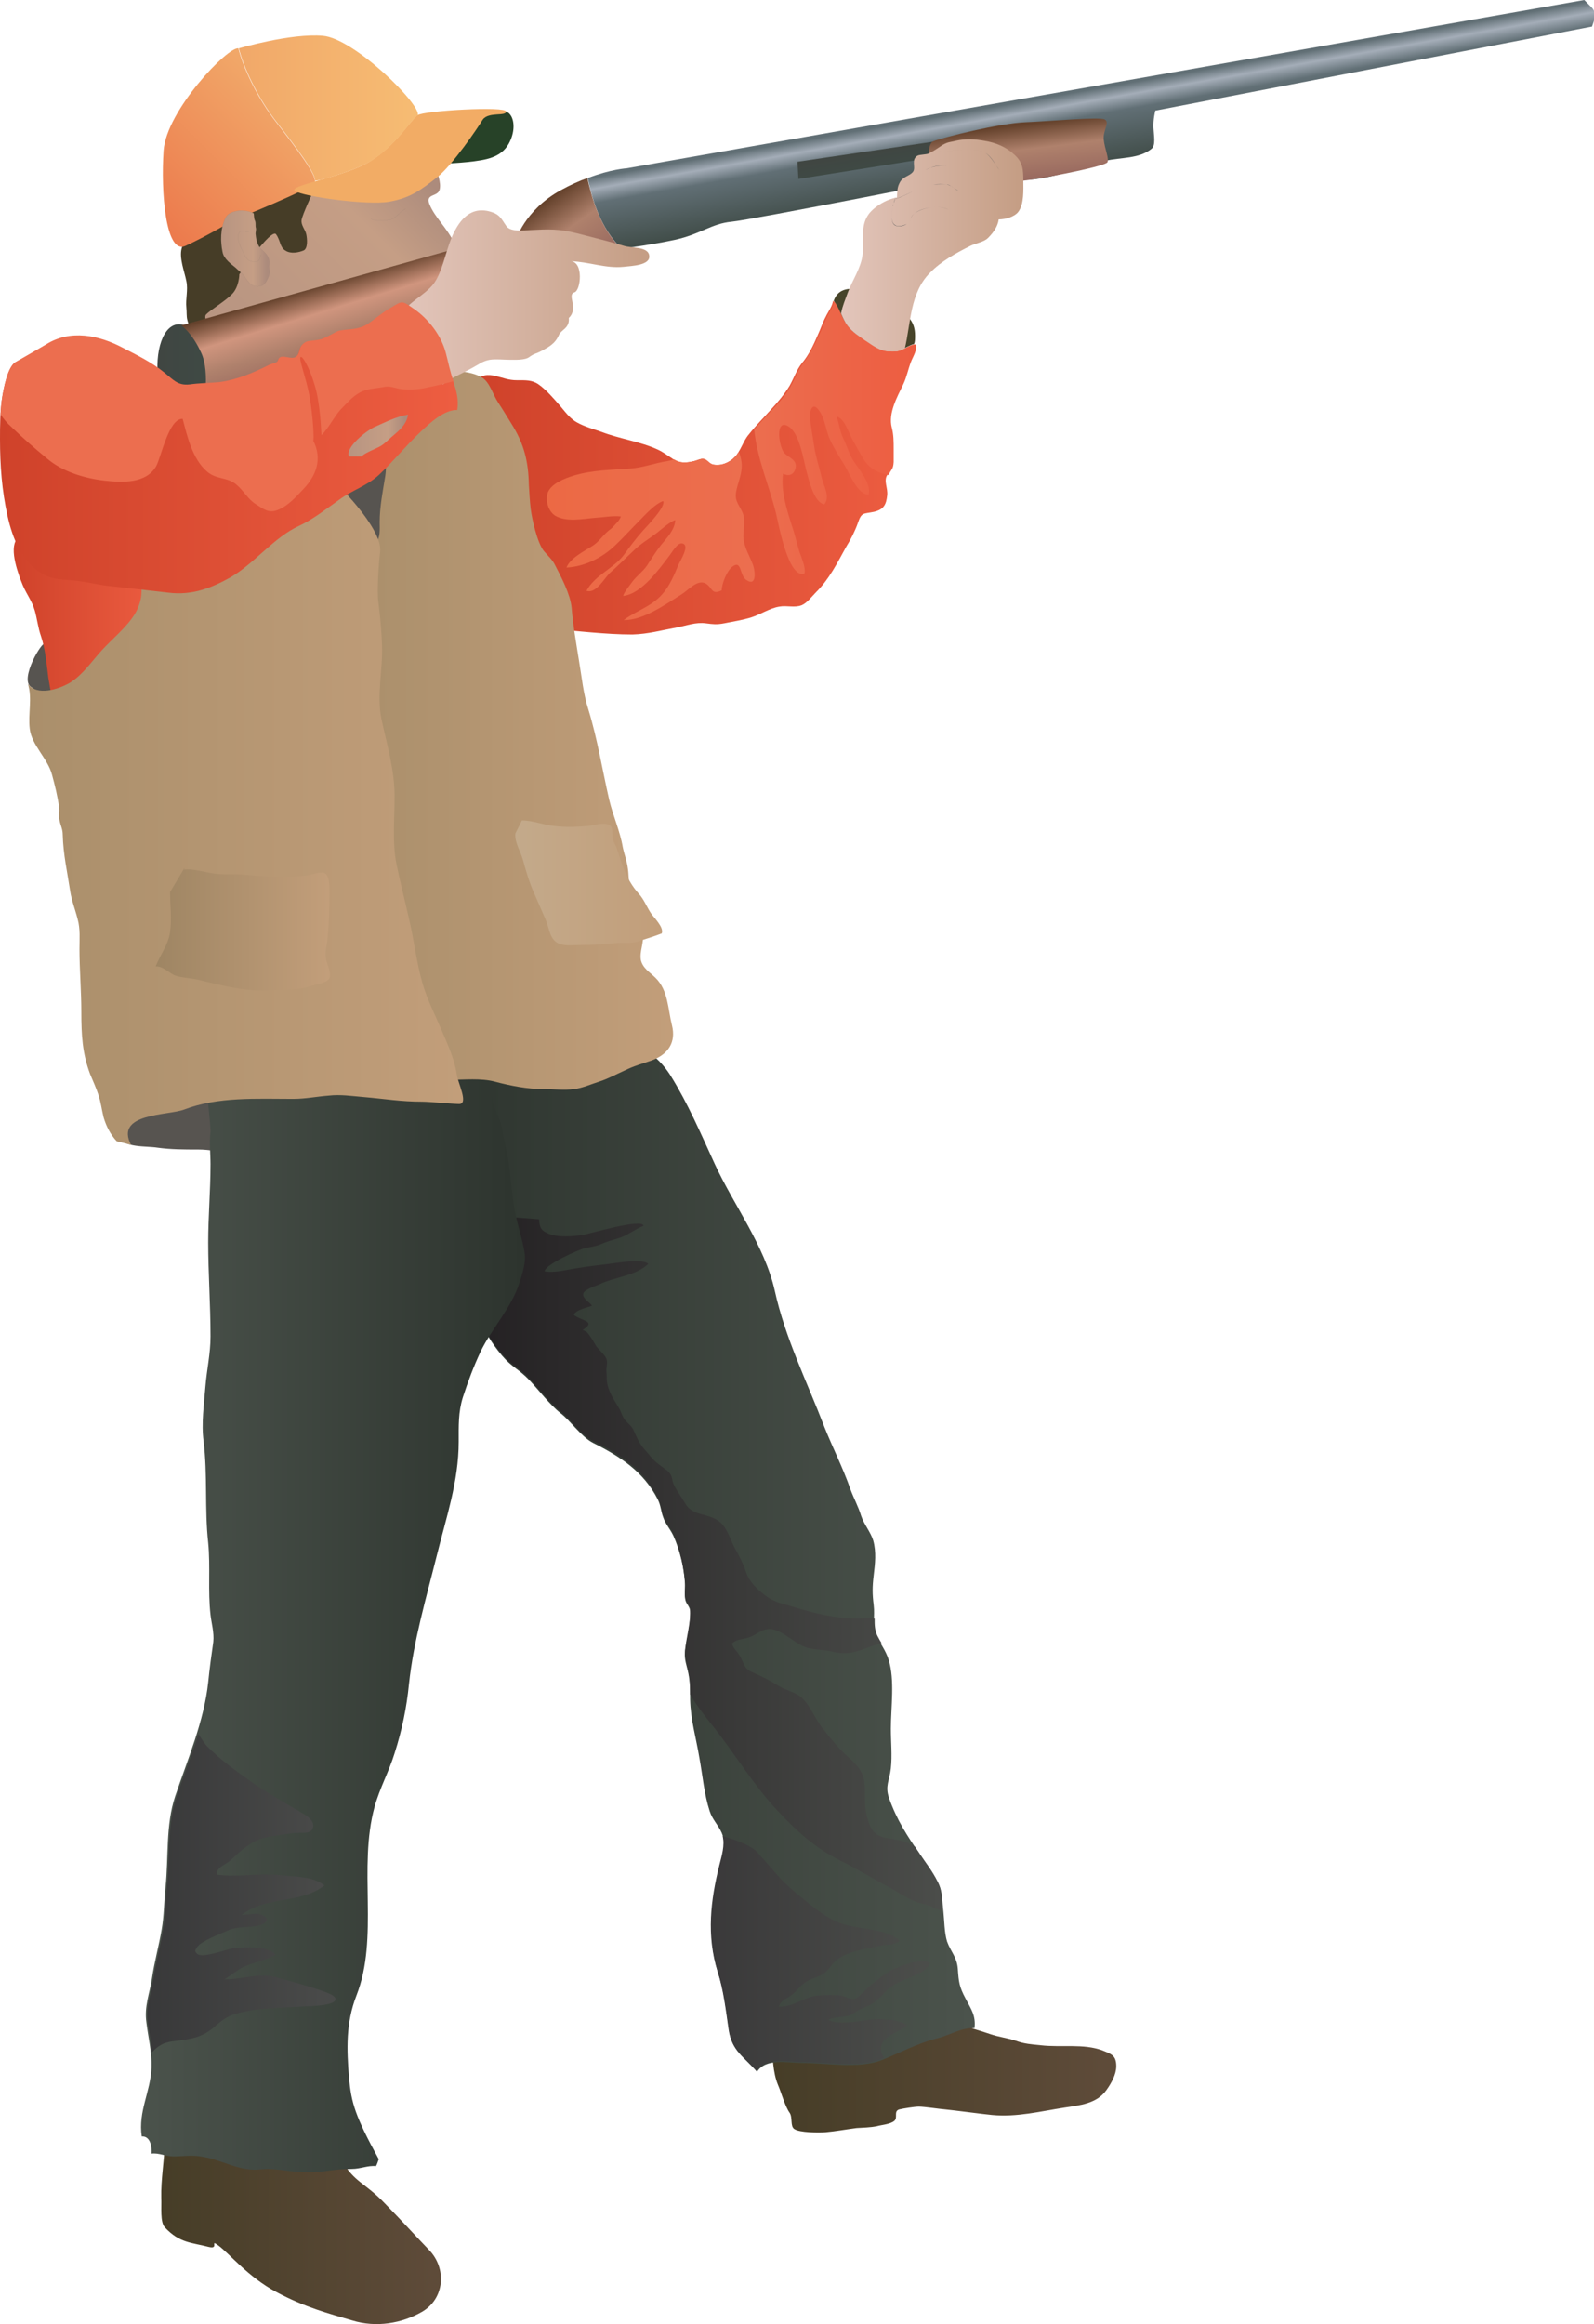 
        <svg xmlns:rdf="http://www.w3.org/1999/02/22-rdf-syntax-ns#" xmlns="http://www.w3.org/2000/svg" xmlns:cc="http://creativecommons.org/ns#" xmlns:xlink="http://www.w3.org/1999/xlink" xmlns:dc="http://purl.org/dc/elements/1.1/" x="0px" y="0px" width="343" height="500" viewBox="0 0 343 500" xml:space="preserve">
            <title>Hunter</title>
            <desc xmlns:ian_image_library="https://ian.umces.edu/media-library/">
                <ian_image_library:title>Hunter</ian_image_library:title>
                <ian_image_library:descr>Illustration of man with rifle hunting</ian_image_library:descr>
                <ian_image_library:scene>
                    <ian_image_library:contains>recreation, outdoors, hunter, hunting, man, person, rifle, shooting, game, sport, human, male, people</ian_image_library:contains>
                    <ian_image_library:when>2008-02-24</ian_image_library:when>
                </ian_image_library:scene>
            </desc>
            
<g id="ian_symbols_85c51851edf7ca94699043e494abecd8">
	<rect x="67.9" y="97" fill="#575450" width="26.7" height="24.1"/>
	<path fill="#575450" d="M26,237.8c-1.5,0.9-1,5.4-0.4,6.7c1.1,2.5,5.8,2,8.3,2.4c2.9,0.4,5.7,0.4,8.7,0.4c2.6,0,4.5,0.5,7.1,0.8
		l-1.2-15.7L26,237.8L26,237.8z"/>
	<path fill="#575450" d="M6.7,147.8c-2.6-1.6,2.4-10.1,3.1-9.4l2.8,13.8L6.7,147.8L6.7,147.8z"/>
		<linearGradient id="ian_symbols_f2d9e158599cae74615d881788747433" gradientUnits="userSpaceOnUse" x1="2364.745" y1="-2825.312" x2="2380.057" y2="-2738.697" gradientTransform="matrix(0.199 0 0 0.199 -236.593 581.32)">
		<stop  offset="1.690000e-02" style="stop-color:#616F75"/>
		<stop  offset="0.157" style="stop-color:#A4ADB8"/>
		<stop  offset="0.332" style="stop-color:#616F75"/>
		<stop  offset="1" style="stop-color:#3E4A45"/>
	</linearGradient>
	<path fill="url(#ian_symbols_f2d9e158599cae74615d881788747433)" d="M342.5,1.6L340.9,0l-206,36.2c0,0-3.5,0.2-8.4,2.1c0.7,3.8,2.6,10.9,7.3,15.2
		c1.5-0.2,6.7-0.9,11.4-1.9c5.5-1.2,7.9-3.5,12.2-3.9c4.3-0.4,51.9-9.8,51.9-9.8s3.5,0.4,9.8,0.8c6.3,0.4,15.1-3.3,18.7-4.1
		c3.5-0.8,7.3-0.4,10-2.6c0.9-0.7,0.5-2.8,0.4-4.5c-0.1-1.7,0.4-3.7,0.4-3.7l94-18.1C342.5,5.5,344,3.1,342.5,1.6L342.5,1.6z"/>
		<linearGradient id="ian_symbols_498b7c5fdd875a5465f6d8699d894d03" gradientUnits="userSpaceOnUse" x1="2120.811" y1="-2756.238" x2="2124.477" y2="-2735.521" gradientTransform="matrix(0.199 0 0 0.199 -236.593 581.32)">
		<stop  offset="3.370000e-02" style="stop-color:#404642"/>
		<stop  offset="1" style="stop-color:#3E4A45"/>
	</linearGradient>
	<polygon fill="url(#ian_symbols_498b7c5fdd875a5465f6d8699d894d03)" points="200.7,30.5 171.6,34.8 171.8,38.5 201.3,33.8 	"/>
		<linearGradient id="ian_symbols_cb4c9f663ea0a0f4c1f371396d4d57e7" gradientUnits="userSpaceOnUse" x1="2284.852" y1="-2785.273" x2="2292.533" y2="-2722.48" gradientTransform="matrix(0.199 0 0 0.199 -236.593 581.32)">
		<stop  offset="0" style="stop-color:#65422C"/>
		<stop  offset="0.427" style="stop-color:#AF816C"/>
		<stop  offset="0.966" style="stop-color:#98695F"/>
	</linearGradient>
	<path fill="url(#ian_symbols_cb4c9f663ea0a0f4c1f371396d4d57e7)" d="M237.7,25.7c1.2,0.6-0.4,2.4-0.2,4.3c0.2,2,1.2,4.1,0.8,4.9c-0.4,0.8-11.4,3-16.1,3.7
		c-4.7,0.8-17.9,1.4-20,1.2c-2.1-0.2-3.3-8.6-1.4-9.4c2-0.8,14.3-3.9,19.9-4.1C226.1,26.1,236.5,25.1,237.7,25.7z"/>
		<linearGradient id="ian_symbols_267397e3647b12d4c12f26ef74825bf1" gradientUnits="userSpaceOnUse" x1="1776.42" y1="-2701.786" x2="1827.878" y2="-2628.31" gradientTransform="matrix(0.199 0 0 0.199 -236.593 581.32)">
		<stop  offset="0" style="stop-color:#65422C"/>
		<stop  offset="0.427" style="stop-color:#AF816C"/>
		<stop  offset="0.966" style="stop-color:#98695F"/>
	</linearGradient>
	<path fill="url(#ian_symbols_267397e3647b12d4c12f26ef74825bf1)" d="M126.4,38.3c-1.7,0.6-3.7,1.5-5.7,2.6c-7.9,4.3-9.8,11-9.8,11l22.4,1.6c0,0,0.2,0,0.4,0
		C129.1,49.1,127.2,42.1,126.4,38.3L126.4,38.3z"/>
	<path fill="none" d="M210.8,303.5v-0.2c-0.1,0.2-0.2,0.4-0.3,0.6C210.6,303.7,210.7,303.6,210.8,303.5L210.8,303.5z"/>
		<linearGradient id="ian_symbols_69e3c8eb18377f140da4f949bb88e10b" gradientUnits="userSpaceOnUse" x1="1202.39" y1="-2241.41" x2="1363.662" y2="-2241.41" gradientTransform="matrix(0.199 0 0 0.199 -236.593 581.32)">
		<stop  offset="0" style="stop-color:#CF422A"/>
		<stop  offset="1" style="stop-color:#ED5D41"/>
	</linearGradient>
	<path fill="url(#ian_symbols_69e3c8eb18377f140da4f949bb88e10b)" d="M3.6,116c-1.7,2.2,0.4,7.7,1.3,9.9c0.8,1.9,2,3.4,2.6,5.5c0.5,1.8,0.7,3.7,1.3,5.4
		c1,3,1.2,5.9,1.6,9c0.2,1.3,0.5,2.8,0.7,4c0.3,1.2,1,2.6,0.9,3.8c2.8,0.5,6.3-2.9,8.2-4.6c3.9-3.7,7.1-7.6,10.3-11.8
		c1.3-1.6,7.5-12.6,3.1-13.4c-0.1-0.2-0.1-0.4-0.1-0.6c-0.2-0.1-0.5-0.1-0.7-0.1L3.6,116L3.6,116z"/>
		<linearGradient id="ian_symbols_7c663567c476cc4481961e0f0ea474c9" gradientUnits="userSpaceOnUse" x1="1701.292" y1="-2413.229" x2="2177.182" y2="-2413.229" gradientTransform="matrix(0.199 0 0 0.199 -236.593 581.32)">
		<stop  offset="0" style="stop-color:#CF422A"/>
		<stop  offset="1" style="stop-color:#ED5D41"/>
	</linearGradient>
	<path fill="url(#ian_symbols_7c663567c476cc4481961e0f0ea474c9)" d="M102.3,82.2c1-1.7,2.8-1.7,4.4-1.3c1.7,0.4,2.7,0.9,4.6,0.9c1.7,0,3.2-0.1,4.6,0.9
		c1.7,1.2,3.3,3.1,4.7,4.7c1.1,1.3,2.1,2.7,3.6,3.5c1.6,0.9,3.5,1.4,5.2,2c3.9,1.5,8.4,2.1,12.1,3.8c1.3,0.6,2.3,1.4,3.4,2.1
		c1.5,0.9,2.7,0.8,4.4,0.4c0.5-0.1,1.5-0.6,2-0.5c0.7,0.1,1.2,1,2,1.2c1.7,0.5,3.7-0.4,4.8-1.6c1.3-1.3,1.8-3.4,3-4.8
		c1.5-1.9,3.2-3.6,4.8-5.4c1.4-1.5,2.9-3.3,4-5.1c0.9-1.6,1.5-3.4,2.6-4.8c1.6-1.9,2.5-3.9,3.5-6.2c0.6-1.3,1-2.6,1.7-3.9
		c0.4-0.9,1.6-2.5,1.5-3.4c1.4,1.5,1.8,3.8,3.1,5.4c1.1,1.4,2.4,2.2,3.7,3.1c1.7,1.1,3.2,2.4,5.4,2.4c1.1,0,1.6,0.1,2.7-0.4
		c0.8-0.3,1.8-1,2.7-1.1c0.4,1.1-0.6,2.7-1,3.8c-0.6,1.6-0.8,3.2-1.6,4.7c-1.4,3-3.3,6.3-2.5,9.4c0.4,1.5,0.4,3.1,0.4,4.7
		c0,0.9,0,1.8,0,2.7c0,1.6-0.5,1.5-1.2,2.8c-0.8,1.3,0.2,2.8,0,4.4c-0.2,1.9-0.7,3-2.8,3.5c-2.3,0.5-2.7,0-3.5,2.4
		c-0.6,1.7-1.5,3.5-2.5,5.1c-2,3.6-3.6,6.9-6.5,9.8c-0.9,0.9-1.9,2.3-3.1,2.8c-1.5,0.6-3.2,0-4.8,0.3c-2,0.3-4.1,1.7-6,2.3
		s-3.9,0.9-5.9,1.3c-1.6,0.3-2.3,0.2-3.9,0c-2.2-0.3-4.2,0.5-6.3,0.9c-3.3,0.6-6.1,1.4-9.5,1.5c-5.9,0-11.9-0.8-17.8-1.2
		c0.1-0.1,0.2-0.2,0.3-0.3L102.3,82.2L102.3,82.2z"/>
		<linearGradient id="ian_symbols_ac5ca45a571b72e40d2787b38bfb6864" gradientUnits="userSpaceOnUse" x1="2001.804" y1="-2445.903" x2="2176.976" y2="-2445.903" gradientTransform="matrix(0.199 0 0 0.199 -236.593 581.32)">
		<stop  offset="0" style="stop-color:#EC6E4F"/>
		<stop  offset="1" style="stop-color:#ED5D41"/>
	</linearGradient>
	<path fill="url(#ian_symbols_ac5ca45a571b72e40d2787b38bfb6864)" d="M192.3,99.4c0-0.9,0-1.8,0-2.7c0-1.7,0-3.2-0.4-4.7c-0.8-3.1,1.1-6.5,2.5-9.4c0.7-1.5,1-3.1,1.6-4.7
		c0.4-1.1,1.5-2.7,1-3.8c-0.9,0.1-1.9,0.8-2.7,1.1c-1.2,0.5-1.7,0.4-2.7,0.4c-2.2-0.1-3.7-1.3-5.4-2.4c-1.3-0.9-2.6-1.7-3.7-3.1
		c-1.3-1.6-1.7-3.9-3.1-5.4c0.2,0.9-1,2.5-1.4,3.4c-0.6,1.3-1.1,2.7-1.7,3.9c-1.1,2.3-2,4.2-3.5,6.2c-1.1,1.4-1.7,3.2-2.6,4.8
		c-1,1.8-2.6,3.7-4,5.1c-1.3,1.4-2.6,2.8-3.9,4.3c0.6,6.3,3.2,12,4.7,18.1c0.5,2,2.6,14.1,6.1,12.9c0.4-1.3-0.8-3.7-1.2-5.1
		c-0.5-1.7-0.9-3.5-1.5-5.2c-1.1-3.5-2.4-7.4-1.9-11.2c1.1,0.6,2.2,0.3,2.6-0.9c0.7-2-1.3-2.5-2.3-3.5c-1.2-1.3-2.1-7.5,0.8-5.8
		c2.5,1.4,3.3,7.4,4,9.9c0.5,1.8,1.6,6.6,3.8,6.9c1.3-1.7-0.2-4-0.6-5.8c-0.5-2.2-1.3-4.5-1.6-6.7c-0.3-2-0.7-4.1-0.9-6.1
		c-0.1-1.7,0.6-3.6,2-1.5c1.3,1.8,1.4,4.4,2.4,6.4c0.9,1.9,2,3.6,3.1,5.4c1,1.7,2.8,6.3,5.1,6.2c0.7-2.4-2.3-5.7-3.4-7.5
		c-0.8-1.3-1.3-3.1-2-4.5c-0.8-1.6-0.9-3.2-1.5-4.8c1.7,0.3,2.7,3.7,3.5,5.1c0.8,1.4,1.6,2.9,2.4,4.2c1.3,2,3.2,2.9,5.3,3.3
		c0-0.1,0-0.1,0.1-0.2C191.8,100.9,192.2,101,192.3,99.4L192.3,99.4z"/>
		<linearGradient id="ian_symbols_bfa253bfda53e924893eb0e3069777de" gradientUnits="userSpaceOnUse" x1="1778.828" y1="-2339.425" x2="2002.991" y2="-2339.425" gradientTransform="matrix(0.199 0 0 0.199 -236.593 581.32)">
		<stop  offset="0" style="stop-color:#EC6944"/>
		<stop  offset="1" style="stop-color:#EC6E4F"/>
	</linearGradient>
	<path fill="url(#ian_symbols_bfa253bfda53e924893eb0e3069777de)" d="M160,116c-0.2-1.7,0.5-3.8-0.1-5.4c-0.6-1.8-1.9-2.6-1.5-4.8c0.3-1.7,1.1-3.4,1.2-5.2
		c0.1-1.1-0.2-2.3-0.6-3.4c-0.2,0.4-0.5,0.8-0.8,1.1c-1.2,1.2-3.1,2-4.8,1.6c-0.8-0.2-1.2-1.1-2-1.2c-0.5-0.1-1.5,0.4-2,0.5
		c-1.8,0.4-2.9,0.5-4.4-0.4l0,0c-0.5,0.2-0.9,0.3-1.4,0.4c-2.7,0.4-5.2,1.4-8,1.6c-4.1,0.3-8.1,0.3-12.1,1.5c-2,0.6-4.8,1.7-5.6,3.6
		c-0.6,1.6,0,4,1.5,5c2.4,1.5,6.1,0.7,8.7,0.5c1.8-0.1,3.7-0.5,5.5-0.3c-0.2,0.6-0.6,1.1-1.1,1.6c-0.7,0.8-0.7,0.8-1.6,1.5
		c-1.2,1-1.9,2.2-3.2,3.1c-1.8,1.2-5,2.7-5.8,4.8c3.9-0.2,7.7-2.1,10.5-4.8c1.8-1.7,3.4-3.5,5.1-5.2c1.3-1.3,3.4-3.7,5.2-4.3
		c0.6,1.2-3.4,5.3-4.4,6.4c-1.5,1.7-2.7,3.3-4,5.1c-2.2,3-6.3,4.4-8.1,7.8c2.1,0.7,3.8-2.7,5.1-3.9c1.7-1.5,3.3-3.1,5-4.7
		c1.5-1.5,3.4-2.6,5.1-3.9c1-0.8,2.8-2.4,3.9-2.7c-0.1,2.1-1.8,3.8-3.1,5.4c-1.1,1.4-2,2.9-3,4.4c-0.9,1.3-2.2,2.2-3.1,3.4
		c-0.5,0.7-1.9,2.4-2,3.1c3.9-0.4,7.7-5.7,9.9-8.6c0.5-0.6,1.7-2.8,2.7-2.7c2,0.2-0.4,3.8-0.8,4.8c-1.2,2.9-2.4,5.7-5.1,7.7
		c-2,1.5-4.6,2.5-6.6,4c4.1,0.1,8.9-3.3,12.4-5.5c1.5-0.9,3.4-3.3,5.2-2.4c1.6,0.9,1.2,2.6,3.5,1.5c0-1.4,1.1-4.2,2.3-5.1
		c2-1.5,1.5,1.7,2.9,2.8c2.5,1.8,2-2.2,1.4-3.5C161.1,119.2,160.3,118,160,116L160,116z"/>
	<path fill="#47442A" d="M186.1,73.1c1.7,1.1,3.2,2.4,5.4,2.4c1.1,0,1.6,0.1,2.7-0.4c0.7-0.3,1.7-0.9,2.5-1.1
		c0.2-0.5,0.2-1.1,0.2-1.8c0-3.1-1.5-4.2-3.8-6c-2.7-2.1-11.8-7.1-13.7-1.5c1.2,1.5,1.7,3.6,2.9,5.2
		C183.4,71.4,184.7,72.2,186.1,73.1L186.1,73.1z"/>
	<g>
			<linearGradient id="ian_symbols_52c6492b5081890401bd2ec12769f2d1" gradientUnits="userSpaceOnUse" x1="1361.877" y1="-504.566" x2="1664.062" y2="-504.566" gradientTransform="matrix(0.199 0 0 0.199 -236.593 581.32)">
			<stop  offset="5.600000e-03" style="stop-color:#463D27"/>
			<stop  offset="0.978" style="stop-color:#5E4B39"/>
		</linearGradient>
		<path fill="url(#ian_symbols_52c6492b5081890401bd2ec12769f2d1)" d="M35.4,461.6c0,2.8-0.8,7.3-0.7,11.2c0.1,2-0.3,5.3,0.8,6.4c3.2,3.4,5.7,3.2,9.5,4.2
			c2.2,0.5,0.1-1.7,1.9-0.4c2.5,1.8,6.4,6.8,12.6,10.1c6.2,3.3,11.2,4.6,16.3,6.1c5.2,1.6,10.7,0.6,14.9-1.8c5-2.8,5.5-9.4,1.6-13.4
			c-3-3.1-5.2-5.6-9.5-10c-4.3-4.5-6.6-4.5-9.3-9.3L35.4,461.6L35.4,461.6z"/>
			<linearGradient id="ian_symbols_2212c0ef8722c77415b33d6444b825d6" gradientUnits="userSpaceOnUse" x1="2022.09" y1="-680.42" x2="2392.08" y2="-680.42" gradientTransform="matrix(0.199 0 0 0.199 -236.593 581.32)">
			<stop  offset="5.600000e-03" style="stop-color:#463D27"/>
			<stop  offset="0.978" style="stop-color:#5E4B39"/>
		</linearGradient>
		<path fill="url(#ian_symbols_2212c0ef8722c77415b33d6444b825d6)" d="M166.2,439.5c0,2.9,0.1,6.3,1.2,9c0.7,1.6,1.5,4.6,2.5,6c0.7,1,0.1,2.9,1,3.5
			c1.1,0.8,5.3,0.8,6.7,0.7c2.2-0.2,4.4-0.6,6.7-0.9c1.5-0.1,2.9-0.1,4.4-0.4c1.1-0.3,2.8-0.4,3.7-1.1c0.9-0.7-0.2-2.1,1.1-2.5
			c0.8-0.2,3.3-0.6,4.2-0.6c1.2,0,4.4,0.5,5.7,0.6c2.1,0.2,8,1,10.1,1.2c5.3,0.5,10.4-0.8,15.6-1.6c3.2-0.5,6.9-0.8,9-3.8
			c1-1.4,2.1-3.3,2.1-5.1c0-2.3-1-2.6-3-3.4c-4-1.5-8.9-0.6-13.2-1.1c-2-0.2-3.6-0.3-5.5-1c-1.8-0.6-3.7-0.8-5.4-1.4
			c-2-0.7-3.8-1.1-5.7-2c-1.2-0.6-4.5-3.1-5.6-2.8L166.2,439.5L166.2,439.5z"/>
			<linearGradient id="ian_symbols_d193f59055019c0481d188bd91bf1ded" gradientUnits="userSpaceOnUse" x1="2240.743" y1="-1232.755" x2="1660.126" y2="-1232.755" gradientTransform="matrix(0.199 0 0 0.199 -236.593 581.32)">
			<stop  offset="0" style="stop-color:#4B534C"/>
			<stop  offset="1" style="stop-color:#2D342E"/>
		</linearGradient>
		<path fill="url(#ian_symbols_d193f59055019c0481d188bd91bf1ded)" d="M206.1,423.5c-0.2-2.5-1.5-3.6-2.3-5.8c-0.6-1.9-0.6-4.7-0.8-6.5c-0.3-2.3-0.1-4.2-1.2-6.3
			c-1.1-2-2.6-4-3.8-5.9c-2.8-4.1-5-7.4-6.7-12.2c-0.9-2.6,0.1-3.7,0.4-6.4c0.3-2.7,0-5.7,0-8.5c0-4.6,0.9-10.5-0.5-14.9
			c-0.6-1.9-1.7-3.3-2.5-4.9c-1.1-2.2-0.4-4.4-0.7-6.8c-0.3-2.4-0.3-3.9,0-6.4c0.3-2.5,0.6-5-0.1-7.5c-0.5-1.7-2-3.5-2.6-5.3
			c-0.6-2-1.6-3.8-2.3-5.7c-1.6-4.6-3.8-8.9-5.6-13.4c-3.8-9.9-8.4-19-10.7-29.4c-2.2-9.7-8.8-18.3-12.9-27.2
			c-3-6.5-5.7-12.9-9.5-19c-0.8-1.3-2.1-2.9-3.3-3.9c-1.2-1.1-2.8-2.2-3.2-1.5l-43.7,4.8l8.6,51.7c1.1,3.3,3.1,6.5,5.3,9.1
			c2.2,2.6,3.5,2.8,5.9,5.3c2,2.1,4.4,5.3,6.7,7.1c2.2,1.7,4.5,5.1,7,6.4c5.8,2.9,10.9,6.2,13.9,12.1c0.7,1.3,0.7,2.6,1.2,3.9
			c0.5,1.5,1.5,2.5,2.2,4c1.4,3.1,2.3,6.9,2.5,10.3c0.1,1.2-0.2,2.4,0.1,3.6c0.2,0.8,0.9,1.3,1,2.2c0.2,2.8-0.8,6.2-1.1,8.9
			c-0.2,1.6,0.4,3,0.7,4.5c0.4,1.9,0.4,3.7,0.4,5.7c0.1,4.4,1.3,8.3,2,12.6c0.7,3.8,1,7.7,2.2,11.4c0.6,1.9,1.8,2.9,2.6,4.7
			c1,2.3,0.2,4.8-0.4,7.1c-1.9,7.6-2.8,15.1-0.4,22.9c1.3,4,1.8,8.5,2.4,12.6c0.7,4.4,3,5.4,6,8.8c1.9-3,6.5-1.9,9.6-1.9
			c5.1,0,12.4,1.3,17.2-0.6c4-1.6,7.9-3.7,12-4.7c2.8-0.7,5-2.3,8-2.2c0.3-2.7-0.7-4-1.9-6.3C206.4,427.4,206.3,426.4,206.1,423.5
			L206.1,423.5z"/>
			<linearGradient id="ian_symbols_bb21f5343fa072f4f5b037ce01bb00fd" gradientUnits="userSpaceOnUse" x1="1696.272" y1="-1229.693" x2="2206.335" y2="-1229.693" gradientTransform="matrix(0.199 0 0 0.199 -236.593 581.32)">
			<stop  offset="0" style="stop-color:#232022"/>
			<stop  offset="1" style="stop-color:#4B4D4A"/>
		</linearGradient>
		<path fill="url(#ian_symbols_bb21f5343fa072f4f5b037ce01bb00fd)" d="M107.5,261.8c2.9,0,5.6,0.3,8.5,0.5c0.1,1.8,0.4,2.5,2.3,3.2s4.9,0.5,6.9,0.2
			c1.6-0.2,12.9-3.7,13.3-2c-1.9,0.7-3.4,2.1-5.5,2.7c-1.3,0.4-2.5,0.7-3.8,1.3c-1.3,0.5-2,0.5-3.3,0.8c-1.4,0.3-8.7,3.6-8.7,5
			c2.2,0.4,4.9-0.4,7.1-0.7c2.3-0.4,4.4-0.6,6.7-0.9c1.6-0.2,7.4-1.2,8.5,0c-2.7,2.6-7.3,2.8-10.5,4.4c-0.7,0.3-3.3,1.1-3.5,2
			c-0.2,1.1,1.5,1.9,1.9,2.6c-1,0.4-3.7,0.9-3.9,2c1.7,1.3,4.9,1.3,1.9,3.2l0.8,0.4c0.8,0.8,1.5,2.1,2.1,3.1c0.6,0.9,2.2,2,2.3,3.2
			c0.1,0.8-0.2,1.6-0.1,2.4c0.1,0.6,0,1.3,0.1,2c0.3,2.3,1.6,4,2.7,5.9c0.4,0.8,0.6,1.6,1.2,2.4c0.6,0.7,1.2,1.1,1.7,1.9
			c0.8,1.7,1.2,2.9,2.4,4.3c1,1.1,1.8,2.3,3,3.2c0.7,0.6,1.8,1.2,2.4,1.9c0.7,0.8,0.6,1.6,0.9,2.4c0.7,1.5,1.7,2.8,2.6,4.3
			c1.6,2.8,5.1,1.9,7.5,4c1.6,1.4,2.2,3.9,3.2,5.7c0.9,1.6,1.7,3.1,2.3,4.9c0.7,2.1,2.2,3.6,4,5c2,1.6,3.9,1.9,6.3,2.6
			c4.4,1.4,9.2,2.5,13.8,2.5c1.2,0,2.4-0.2,3.6,0c0,1.3,0,2.5,0.6,3.7c0.3,0.6,0.6,1.1,0.9,1.6c-2.2,0.5-4.3,1.6-6.4,2
			c-1.4,0.3-3,0.1-4.3-0.2c-1.9-0.5-4-0.3-5.8-1c-2.5-0.9-5.6-4.4-8.3-3.8c-1.4,0.3-2.5,1.4-3.9,1.8c-1.2,0.4-2.6,0.3-3.5,1.3
			c0.3,1.1,1.3,1.8,1.8,2.8c0.9,1.7,0.8,2.6,2.7,3.4c2.1,0.9,3.6,1.7,5.6,2.9c1.7,1.1,3.6,1.2,5.1,2.7c1.8,1.8,2.7,4.4,4.3,6.4
			c1.7,2.1,3.2,4.1,5.2,5.9c1.8,1.6,3.5,3.2,3.8,5.7c0.3,2.2-0.1,4.4,0.4,6.7c0.5,2.2,1.1,4.4,3.5,5.1c1.8,0.5,3.7,0.5,5.5,1.3
			c0.5,0.2,1,0.5,1.5,0.8c0.3,0.5,0.7,1,1,1.5c1.2,1.8,2.8,3.8,3.8,5.9c1.1,2.1,0.9,3.9,1.2,6.2c-0.2,0-0.3,0-0.5,0
			c-1-0.1-1.9-0.8-2.8-1.1c-1.1-0.3-2-0.4-3-0.9c-1.7-0.7-3.1-1.7-4.7-2.6c-3.7-1.9-7.3-4.2-11-6c-5.5-2.7-9.6-6.5-13.8-11
			c-5.2-5.6-9-12.1-13.8-18.1c-1.7-2.1-3.4-4.3-4.8-6.7c0-1.7,0-3.3-0.4-5c-0.3-1.6-0.8-2.9-0.7-4.5c0.3-2.8,1.3-6.2,1.1-8.9
			c-0.1-0.9-0.8-1.4-1-2.2c-0.3-1.2,0-2.4-0.1-3.6c-0.3-3.4-1.1-7.2-2.5-10.3c-0.7-1.5-1.6-2.4-2.2-4c-0.5-1.3-0.5-2.6-1.2-3.9
			c-3-5.9-8-9.2-13.9-12.1c-2.6-1.3-4.8-4.7-7-6.4c-2.3-1.8-4.7-5-6.7-7.1c-2.4-2.5-3.8-2.7-5.9-5.3c-2.2-2.6-4.3-5.8-5.3-9.1
			l-1.4-8.6c1.7-1,3.5-1.9,5.2-2.8C106.6,271.1,107.4,261.9,107.5,261.8L107.5,261.8z"/>
			<linearGradient id="ian_symbols_55d6cd01879b5ee4355ad9cfa71e9c3f" gradientUnits="userSpaceOnUse" x1="1956.226" y1="-808.49" x2="2192.409" y2="-808.49" gradientTransform="matrix(0.199 0 0 0.199 -236.593 581.32)">
			<stop  offset="5.600000e-03" style="stop-color:#3A393A"/>
			<stop  offset="0.961" style="stop-color:#4B4D4A"/>
		</linearGradient>
		<path fill="url(#ian_symbols_55d6cd01879b5ee4355ad9cfa71e9c3f)" d="M195.3,435.7c-2-1.3-5.8-1.5-8.2-1.2c-2.2,0.3-7,1.2-8.9,0c2-0.9,3.9-0.2,5.8-1.6
			c1.4-1,3-1.2,4.2-2.2c1.6-1.2,2.5-2.7,4.3-3.8c1.9-1.2,7-2.3,7.6-4.6c-1.5-1.3-6.6,0.7-8.2,1.5c-1.6,0.8-3,2.1-4.4,3.2
			c-0.8,0.6-2.8,2.8-3.5,3c-0.9,0.2-2.1-0.5-3.1-0.7c-1.5-0.2-3.3-0.1-4.8,0c-3,0.2-5.3,2.5-8.5,2.4c0.4-1.4,1.5-1.6,2.6-2.4
			s1.9-2,3-2.8c1.4-1,3.2-1.1,4.5-2.3c0.7-0.6,1.2-1.5,1.9-2.2c1.5-1.4,4-2.2,5.9-2.6c1.3-0.3,2.6-0.5,3.8-0.8
			c1.2-0.3,3.4-0.1,4.3-1.1c-3.4-3-9.5-2.2-13.6-4.1c-3.3-1.5-6.3-4.2-9.1-6.5c-2.8-2.3-4.7-4.8-7.9-8.4c-1.3-1.4-4.3-2.6-7.5-3.5
			c0.5,2-0.2,4.2-0.7,6.2c-1.9,7.6-2.8,15.1-0.4,22.9c1.3,4,1.8,8.5,2.4,12.6c0.7,4.4,3,5.4,6,8.8c1.9-3,6.5-1.9,9.6-1.9
			c5.1,0,12.4,1.3,17.2-0.6c0.2-0.1,0.5-0.2,0.7-0.3c-0.2-0.2-0.3-0.4-0.5-0.7C188.4,438.2,193.5,437.3,195.3,435.7L195.3,435.7z"/>
			<linearGradient id="ian_symbols_9a2fccb2b20b8814411ce13f842464a6" gradientUnits="userSpaceOnUse" x1="1340.093" y1="-1176.917" x2="1754.835" y2="-1176.917" gradientTransform="matrix(0.199 0 0 0.199 -236.593 581.32)">
			<stop  offset="0" style="stop-color:#4B534C"/>
			<stop  offset="1" style="stop-color:#2D342E"/>
		</linearGradient>
		<path fill="url(#ian_symbols_9a2fccb2b20b8814411ce13f842464a6)" d="M44.9,232.7c-0.8,0.5,0.5,9.6,0.4,10.8c-0.3,2.2,0,4.7,0,6.9c0,5.7-0.5,11.2-0.5,16.9
			c0,6.6,0.5,13.4,0.5,20.2c0,3.7-0.8,7.1-1.1,10.8c-0.3,3.8-0.9,7.9-0.4,11.7c0.9,7.2,0.2,14.7,1,21.9c0.5,5.2-0.1,10.3,0.5,15.5
			c0.2,1.8,0.8,3.8,0.6,5.8c-0.4,2.8-0.8,5.7-1.1,8.7c-0.9,8.4-4.4,16.5-7.1,24.5c-2.1,6.3-1.4,13.1-2.1,19.7
			c-0.3,2.9-0.3,6-0.8,8.9c-0.6,3.6-1.6,7.1-2.1,10.6c-0.5,3.3-1.7,6-1.2,9.5c0.4,3.3,1.2,6.3,1.1,9.7c-0.2,5.2-2.9,9.4-2.1,14.8
			c1.9-0.1,2.2,2.3,2.1,3.7c1.6-0.2,3,0.6,4.7,0.6c1.9,0,4-0.3,5.8,0c4.6,0.6,8.2,3.3,12.9,2.8c2.4-0.3,4.5,0.2,6.8,0.4
			c2.5,0.3,4.4,0.3,7,0c2-0.3,3.8-0.5,5.9-0.5c1.9,0,3.5-0.8,5.2-0.6c0.2-0.3,0.5-1.2,0.6-1.5c-5.1-9.3-5.9-12.1-6.4-17.5
			c-0.5-6.2-0.7-11.8,1.6-17.7c4.9-12.5,0.3-27.5,3.9-40.6c1.1-4,3.1-7.6,4.3-11.5c1.6-5,2.6-9.8,3.1-14.9c1-9.4,3.7-18.5,6-27.7
			c2-8.1,4.7-15.9,4.7-24.4c0-3.5-0.1-6.4,0.9-9.6c1.1-3.4,2.3-6.6,3.8-9.8c2.4-5,6.7-9.5,8.4-14.9c0.6-1.9,1.4-4.3,1.1-6.3
			c-0.4-2.6-1.3-5.4-1.9-8c-1.1-4.9-1-10.1-2.2-14.9c-0.6-2.3-0.6-4.5-1.7-6.8c-1.1-2.2-3.3-11.3-3.9-13.5L44.9,232.7L44.9,232.7z"
			/>
			<linearGradient id="ian_symbols_bb69bdb7291ae334890ec4c5d8d7ddd3" gradientUnits="userSpaceOnUse" x1="1344.827" y1="-873.754" x2="1549.53" y2="-873.754" gradientTransform="matrix(0.199 0 0 0.199 -236.593 581.32)">
			<stop  offset="5.600000e-03" style="stop-color:#383839"/>
			<stop  offset="0.938" style="stop-color:#494A49"/>
		</linearGradient>
		<path fill="url(#ian_symbols_bb69bdb7291ae334890ec4c5d8d7ddd3)" d="M39.8,438.8c2.4-0.4,4-0.9,5.9-2.4c1.6-1.4,3.1-2.7,5.1-3.2c5-1.4,10-1.2,15.1-1.6
			c0.6,0,6.3-0.1,6.3-1.5c0-0.8-1.8-1.4-2.3-1.6c-3.4-1.2-7-2.2-10.4-3.1c-3.8-1.1-7.4,0.5-11.2,0.4c1.4-0.8,2.7-2,4.2-2.7
			c2.2-1,4.6-1.3,6.8-2.6c-1.7-2-6.7-1.6-9-1.4c-1.5,0.2-6.8,2.3-7.9,1.2c-0.7-0.7-0.3-0.8,0-1.4c0.8-1.3,4.9-2.8,6.4-3.5
			c2.2-1.1,4.6-0.6,7-1.2c1.9-0.5,2.2-1.6,0.4-2.3c-1-0.4-3.1,0-4.2,0.1c4.8-4.1,12.9-2.4,17.8-6.4c-2.5-2-6.2-1.8-9.4-2.2
			c-4.5-0.5-9.2,0.5-13.6-0.1c-0.5-1.5,1.8-2.2,2.7-3c0.9-0.8,1.8-1.7,2.8-2.5c2.2-1.7,3.7-2.4,6.4-2.8c1.7-0.2,3.4-0.6,5.1-0.7
			c0.9-0.1,2.8,0.3,3.4-0.8c1-1.9-1.9-3.3-3.1-4c-3.4-2-6.6-3.8-9.9-6.1c-3.4-2.4-6.9-4.9-9.8-7.9c-0.5-0.6-1.1-1.5-1.7-2.5
			c-1.4,4.5-3.2,9-4.7,13.5c-2.1,6.3-1.4,13.1-2.1,19.7c-0.3,2.9-0.3,6-0.8,8.9c-0.6,3.6-1.6,7.1-2.1,10.6c-0.5,3.3-1.7,6-1.2,9.5
			c0.3,2.1,0.7,4.2,0.9,6.3c0.6-0.6,1.2-1.2,2-1.6C36,439.1,38,439.1,39.8,438.8L39.8,438.8z"/>
	</g>
	<path fill="#463D27" d="M41.7,71.1c-0.2-0.2-0.6-0.2-0.9-0.4c0-0.6-0.4-1.3-0.5-1.9c-0.2-0.8-0.1-1.7-0.2-2.6
		c-0.2-1.9,0.4-3.8,0-5.7c-0.4-2.1-1.6-5-1-7.1c0.5-1.5,0.5-2.5,1.2-3.9l18.3-10l9.2,1.8l2.6,23.6L41.7,71.1z"/>
		<linearGradient id="ian_symbols_d46d54808a701774d5112dc2ece6f540" gradientUnits="userSpaceOnUse" x1="2096.19" y1="-2653.276" x2="2293.276" y2="-2653.276" gradientTransform="matrix(0.199 0 0 0.199 -236.593 581.32)">
		<stop  offset="0" style="stop-color:#E3C6BC"/>
		<stop  offset="0.983" style="stop-color:#C59E85"/>
	</linearGradient>
	<path fill="url(#ian_symbols_d46d54808a701774d5112dc2ece6f540)" d="M220.2,38.9c0-2.4-0.1-4-1.9-5.6c-1.8-1.7-4-2.6-6.4-3c-2.2-0.4-4.1-0.5-6.3,0
		c-1.2,0.3-1.6,0.2-2.8,0.9c-0.9,0.6-1.9,1.3-2.9,1.8c-0.7,0.3-1.9,0.2-2.5,0.5c-1.4,0.9-0.3,2.4-0.9,3.4c-0.7,1-2.2,1-2.9,2.4
		c-0.6,1.1-0.5,2-0.6,3.2c-2.2,0.3-5.2,2.1-6.3,3.9c-1.6,2.5-0.7,5.5-1.1,8.4c-0.3,2.8-2.3,5.7-3.2,8.2c-0.5,1.4-1.1,2.8-1.4,4.3
		c0,0.1,0,0.1,0,0.2c0.4,0.9,0.8,1.8,1.4,2.6c1.1,1.4,2.4,2.2,3.7,3.1c1.7,1.1,3.2,2.4,5.4,2.4c1.1,0,1.6,0.1,2.7-0.4
		c0.2-0.1,0.4-0.2,0.5-0.2c1.3-5.5,1.1-12,5.4-16.3c2.4-2.5,5.7-4.3,8.7-5.8c1.2-0.6,2.9-0.8,3.8-1.7c1.2-1.2,2.1-2.5,2.3-4
		c1.4,0,3.3-0.5,4.2-1.6C220.4,43.9,220.2,40.8,220.2,38.9L220.2,38.9z"/>
		<linearGradient id="ian_symbols_62c3b44cc30cf2043554bd0a5a298ed3" gradientUnits="userSpaceOnUse" x1="1454.947" y1="-2523.023" x2="1662.285" y2="-2730.361" gradientTransform="matrix(0.199 0 0 0.199 -236.593 581.32)">
		<stop  offset="0" style="stop-color:#B79481"/>
		<stop  offset="0.685" style="stop-color:#C59E85"/>
		<stop  offset="0.966" style="stop-color:#AC8B7C"/>
	</linearGradient>
	<path fill="url(#ian_symbols_62c3b44cc30cf2043554bd0a5a298ed3)" d="M94,36.9c0,0,1,2.4,0.6,3.9c-0.4,1.6-3.1,0.8-2.2,3.1c1.2,3,3.8,5,5.5,8.7c1.7,3.6-3.9,8.6-3.9,8.6
		L46,71.5c0,0-2.6-3-1.6-3.9c1-1,3.9-2.7,5.5-4.3c1.6-1.6,1.6-4.3,1.6-4.3s6.9-10,7.9-8.6c1,1.4,0.8,2.8,2,3.5
		c1.2,0.8,2.9,0.4,3.9,0c1-0.4,0.8-2.6,0.6-3.5c-0.2-1-1.2-2-1-3.1c0.2-1.2,2.4-5.9,2.4-5.9L94,36.9z"/>
		<linearGradient id="ian_symbols_d786468e50392ee4b96db0ed990baa15" gradientUnits="userSpaceOnUse" x1="1357.895" y1="-2503.846" x2="1422.604" y2="-2503.846" gradientTransform="matrix(0.199 0 0 0.199 -236.593 581.32)">
		<stop  offset="3.370000e-02" style="stop-color:#404642"/>
		<stop  offset="1" style="stop-color:#3E4A45"/>
	</linearGradient>
	<path fill="url(#ian_symbols_d786468e50392ee4b96db0ed990baa15)" d="M46.3,81.4c1.3,7-0.3,13.2-3.6,13.9c-3.3,0.6-7.1-4.6-8.4-11.6C33,76.6,34.7,70.4,38,69.8
		C41.3,69.2,45,74.4,46.3,81.4z"/>
		<linearGradient id="ian_symbols_71c47c4a09c30fe4c9ad8db5fb985094" gradientUnits="userSpaceOnUse" x1="1532.278" y1="-2612.538" x2="1559.705" y2="-2522.842" gradientTransform="matrix(0.199 0 0 0.199 -236.593 581.32)">
		<stop  offset="0" style="stop-color:#65422C"/>
		<stop  offset="0.309" style="stop-color:#D0957E"/>
		<stop  offset="0.596" style="stop-color:#AF816C"/>
		<stop  offset="0.966" style="stop-color:#98695F"/>
	</linearGradient>
	<path fill="url(#ian_symbols_71c47c4a09c30fe4c9ad8db5fb985094)" d="M39,70l60.5-16.9l-3.9,14.5L43.7,88.1c0,0,1.6-7.9-0.4-12.2C41.3,71.5,39,70,39,70z"/>
		<linearGradient id="ian_symbols_a6c43991e18d3cf4b14d2cee5dfbbfd5" gradientUnits="userSpaceOnUse" x1="1361.01" y1="-2671.674" x2="1500.52" y2="-2811.185" gradientTransform="matrix(0.199 0 0 0.199 -236.593 581.32)">
		<stop  offset="0" style="stop-color:#EC794C"/>
		<stop  offset="1" style="stop-color:#F1A869"/>
	</linearGradient>
	<path fill="url(#ian_symbols_a6c43991e18d3cf4b14d2cee5dfbbfd5)" d="M39.9,52.9c-4.3,2-5.3-11.8-4.7-20.5c0.6-8.6,13.8-22.4,16.1-22c1,4.1,4.1,10.8,8.3,16.1
		c4.1,5.3,8.8,11.4,8.1,12.8c-0.8,1.4-17.3,8-17.3,8S44.3,50.9,39.9,52.9z"/>
	<path fill="#274228" d="M95.6,35.2c0,0,6.1-0.2,9.2-1c3.1-0.8,4.5-2.4,5.3-4.7s0.4-4.9-1.2-5.5s-6.5,0.4-6.5,0.4L95.6,35.2
		L95.6,35.2z"/>
	<path fill="#F2AC65" d="M108.9,24c0-1.2-17.7-0.2-19.1,0.8c-1.4,1-4.5,6.3-10,9.8s-18.1,5.3-16.3,6.5c1.8,1.2,15.5,3.1,20.2,2.3
		c4.7-0.8,7.1-2.7,10.4-5.3s8.7-10.6,9.8-12.4C105.2,24,108.9,25.1,108.9,24z"/>
		<linearGradient id="ian_symbols_40ed79b51127b8d4213984aa8cb4452c" gradientUnits="userSpaceOnUse" x1="1445.467" y1="-2801.482" x2="1638.91" y2="-2801.482" gradientTransform="matrix(0.199 0 0 0.199 -236.593 581.32)">
		<stop  offset="0" style="stop-color:#F1A869"/>
		<stop  offset="1" style="stop-color:#F6BC73"/>
	</linearGradient>
	<path fill="url(#ian_symbols_40ed79b51127b8d4213984aa8cb4452c)" d="M89.9,24.8c0.8-2.2-13.6-16.5-20.4-17.1c-6.9-0.6-18.1,2.7-18.1,2.7c1,4.1,4.1,10.8,8.3,16.1
		c3.8,4.9,8.1,10.5,8.1,12.4l1.2-0.2c3.6-1,8.1-2.4,10.9-4.1C85.4,31.1,88.5,25.7,89.9,24.8z"/>
	<g>
		<path fill="#59595B" d="M193.5,48.7c-0.4,0-0.7-0.1-0.9-0.2c-0.5-0.3-0.7-0.9-0.7-1.7s0-1.6,0.2-2.4c0.1-0.2,0.1-0.5,0.2-0.7
			c0.1-0.4,0.3-0.9,0.3-1.2l0,0l0,0c0.1,0.1,0.1,0.1,0.1,0.2l0,0c0-0.1,0-0.2-0.1-0.2c0,0.4-0.1,0.8-0.3,1.2
			c-0.1,0.3-0.2,0.5-0.2,0.7c-0.2,0.8-0.2,1.5-0.2,2.3s0.2,1.4,0.7,1.7c0.5,0.4,1.4,0.3,2.5-0.2c0.7-0.3,0.8-0.7,0.9-1.1
			c0.1-0.4,0.2-0.8,0.8-1.2c0.9-0.7,2.2-1.1,3.6-1.3c1.4-0.2,2.8,0,3.7,0.5l0,0c-1-0.5-2.3-0.7-3.7-0.5c-1.3,0.2-2.6,0.6-3.6,1.3
			c-0.6,0.4-0.7,0.9-0.8,1.2c-0.1,0.4-0.2,0.8-0.9,1.1C194.5,48.6,193.9,48.7,193.5,48.7z"/>
		<path fill="#59595B" d="M212.1,39.3c-0.3-0.3-0.6-0.7-0.9-1c-0.6-0.7-1.2-1.4-2-1.9c-1.2-0.8-2.5-0.8-3.9-0.8c-0.1,0-0.1,0-0.2,0
			h-0.2c-0.4,0-0.7,0-1.1,0c-1.2,0-2.4,0.1-3.6,0.5c-0.3,0.1-0.7,0.3-1.1,0.5c-0.9,0.4-1.8,0.9-2.7,0.9l0,0c0.9,0,1.8-0.5,2.7-0.9
			c0.4-0.2,0.7-0.4,1.1-0.5c1.2-0.5,2.4-0.5,3.6-0.5c0.4,0,0.7,0,1.1,0h0.2c0.1,0,0.1,0,0.2,0c1.4,0,2.7,0,3.9,0.8
			c0.8,0.5,1.4,1.2,2,1.9C211.5,38.6,211.8,39,212.1,39.3L212.1,39.3z"/>
		<path fill="#59595B" d="M192.8,42.7c-0.1,0-0.1,0-0.1,0l0,0c0.1,0.2,1.9-0.6,3.7-1.5c1.5-0.7,3.1-1.5,3.6-1.5c0.3,0,0.5,0,0.8,0
			c1,0,2-0.1,2.9,0c0.6,0.1,1.1,0.4,1.5,0.7c0.3,0.2,0.6,0.5,1,0.6l0,0c-0.4-0.2-0.7-0.4-1-0.6c-0.5-0.3-0.9-0.7-1.5-0.7
			c-0.9-0.1-1.9-0.1-2.9,0c-0.3,0-0.5,0-0.8,0c-0.5,0-2.1,0.8-3.6,1.5C194.7,42,193.2,42.7,192.8,42.7z"/>
		<path fill="#59595B" d="M215.1,36.6c-0.3-0.3-0.5-0.6-0.8-1.1c-0.5-0.8-1.1-1.8-2.2-2.6c-1.3-1-5.5-0.7-8.5-0.4
			c-1.1,0.1-2,0.2-2.7,0.2l0,0c0.6,0,1.6-0.1,2.7-0.2c3.1-0.3,7.2-0.6,8.5,0.4c1.1,0.9,1.7,1.9,2.2,2.6
			C214.6,35.9,214.8,36.3,215.1,36.6L215.1,36.6z"/>
	</g>
	<g>
		<path fill="none" stroke="#59595B" stroke-width="1.000000e-02" d="M79.8,47c0.5,0.7,3.7,0.4,4.4,0.2c1.2-0.5,1.9-1.7,3.1-2.3"/>
		<g>
				<linearGradient id="ian_symbols_93ddedb57c5cd1540d652b5a1b2eea55" gradientUnits="userSpaceOnUse" x1="1426.857" y1="-2649.957" x2="1479.172" y2="-2649.957" gradientTransform="matrix(0.199 0 0 0.199 -236.593 581.32)">
				<stop  offset="0" style="stop-color:#B79481"/>
				<stop  offset="0.685" style="stop-color:#C59E85"/>
				<stop  offset="0.966" style="stop-color:#AC8B7C"/>
			</linearGradient>
			<path fill="url(#ian_symbols_93ddedb57c5cd1540d652b5a1b2eea55)" stroke="#59595B" stroke-width="1.000000e-02" d="M58,58.2c0.2,0.8-0.7,2.7-1.4,3.1
				c-1,0.6-2.3,0.3-3-0.5c-0.5-0.5-0.8-1.1-1.2-1.6c-0.5-0.6-1.1-1-1.7-1.6c-1.1-0.9-2.5-1.9-2.8-3.3c-0.5-2.4-0.5-5.1,0.6-7.4
				c0.6-1.2,1.8-1.4,2.9-1.6c0.8-0.1,2.4,0.1,3.2,0.6c0,0,0.1,1.3,0.2,1.4c0.2,0.4,0.2,0.7,0.2,1c0,0.3,0,0.6,0.1,0.9
				c0,0.4-0.1,0.7-0.1,1.1c0.1,1.2,0.4,2.6,1.3,3.4c0.7,0.6,1.4,1.3,1.6,2.2c0.1,0.4,0.1,0.9,0,1.3C57.9,57.7,58,58.2,58,58.2z"/>
			<path fill="none" stroke="#59595B" stroke-width="1.000000e-02" d="M53.7,49.7c-0.6,0.6-2.1-0.8-2.4,0.8
				c-0.2,1.2,0.3,2.3,0.8,3.3c0.5,1,0.8,2.1,1.9,2.4c0.5,0.1,1.1,0.3,1.6-0.1c0.5-0.4,0.2-0.9,0.6-1.3"/>
		</g>
	</g>
		<linearGradient id="ian_symbols_2ae0c6d49beae094c9c5506e29eede90" gradientUnits="userSpaceOnUse" x1="1570.815" y1="-2129.301" x2="1915.398" y2="-2129.301" gradientTransform="matrix(0.199 0 0 0.199 -236.593 581.32)">
		<stop  offset="0" style="stop-color:#AA8F6B"/>
		<stop  offset="1" style="stop-color:#C29E7A"/>
	</linearGradient>
	<path fill="url(#ian_symbols_2ae0c6d49beae094c9c5506e29eede90)" d="M81,191.4l15.7,40.9c3.2,0,6.8-0.4,9.8,0.4c3.4,0.9,7,1.6,10.5,1.6c2.1,0,4.4,0.3,6.5,0
		c1.8-0.2,3.8-1.1,5.4-1.6c1.9-0.6,3.7-1.6,5.5-2.4c2-1,3.9-1.5,5.9-2.2c3.5-1.3,5.2-3.9,4.3-7.5c-0.9-3.6-0.8-7.5-3.5-10.2
		c-1.3-1.3-2.8-2.1-3.2-3.9c-0.3-1.9,0.7-3.6,0.4-5.5c-0.5-3.6-2-7-2.8-10.6c-0.3-1.2-0.2-2.4-0.4-3.6c-0.2-1.6-0.8-3.1-1.1-4.6
		c-0.6-3.5-2.1-6.7-2.9-10.1c-1.5-6.5-2.5-13-4.5-19.5c-1.1-3.4-1.4-6.9-2-10.4c-0.6-3.8-1.3-7.7-1.6-11.5c-0.3-2.9-2.2-6.5-3.5-9
		c-0.6-1.3-1.5-2-2.5-3.2c-1.4-1.8-2.5-6.7-2.8-9c-0.2-1.7-0.3-3.5-0.4-5.2c-0.1-5-1-8.7-3.6-12.9c-1-1.6-2-3.3-3-4.8
		c-1.1-1.6-1.8-4.4-3.5-5.4c-2.5-1.5-7.4-1.8-9.8-0.5c-2,1-3.1,3-4.8,4.4c-1.5,1.3-3.5,2.7-4.6,4.3c-2.4,3.3-1,9.1-1.6,13
		c-0.5,3.1-1.2,6.6-1.2,9.9c0,1.7,0.2,3.3-0.9,4.7c-1.2,1.6-3.7,2.5-4.6,4.3L81,191.4L81,191.4z"/>
		<linearGradient id="ian_symbols_5256fc3ac989f3c45d82df7086165a1d" gradientUnits="userSpaceOnUse" x1="1744.363" y1="-1964.738" x2="1902.357" y2="-1964.738" gradientTransform="matrix(0.199 0 0 0.199 -236.593 581.32)">
		<stop  offset="0" style="stop-color:#C3AA8B"/>
		<stop  offset="1" style="stop-color:#C29E7A"/>
	</linearGradient>
	<path fill="url(#ian_symbols_5256fc3ac989f3c45d82df7086165a1d)" d="M110.9,179.3c-0.2,1.9,1.1,3.8,1.6,5.6c0.7,2.5,1.4,5,2.5,7.4c0.8,1.8,1.6,3.7,2.4,5.5
		c0.7,1.6,0.8,3.7,2.2,4.8c1.4,1.1,3.6,0.7,5.3,0.7c2.5,0,4.9-0.1,7.3-0.4c2-0.2,3.7,0.2,5.5-0.5c1.5-0.5,3.2-1,4.7-1.6
		c0.5-1.3-1.6-3.3-2.3-4.3c-1-1.5-1.5-3-2.7-4.3c-2.6-2.9-3.6-6.3-4.7-9.8c-0.2-0.6-0.7-1.2-0.8-1.9c-0.2-0.6,0-2.2-0.4-2.7
		c-1.1-1.2-3.7-0.2-5-0.1c-2.2,0.2-5,0.3-7.2,0c-2.4-0.2-4.5-1.2-7-1.2L110.9,179.3L110.9,179.3z"/>
		<linearGradient id="ian_symbols_3bfcebe11e4ce524bdecb24045c9d0d3" gradientUnits="userSpaceOnUse" x1="1219.353" y1="-2040.488" x2="1688.279" y2="-2040.488" gradientTransform="matrix(0.199 0 0 0.199 -236.593 581.32)">
		<stop  offset="0" style="stop-color:#AA8F6B"/>
		<stop  offset="1" style="stop-color:#C29E7A"/>
	</linearGradient>
	<path fill="url(#ian_symbols_3bfcebe11e4ce524bdecb24045c9d0d3)" d="M71.6,103.4c0-0.3,10.8,10.1,10.2,15.3c-0.3,2.4-0.7,8.3-0.4,10.7c0.4,3.1,0.7,6.3,0.8,9.4
		c0.2,5.2-1.2,10.8-0.1,16c1.2,5.5,2.9,11.2,2.8,16.9c0,4.6-0.5,9.6,0.4,14.1c0.8,4,1.8,7.8,2.7,11.8c1.1,4.6,1.6,9.4,2.9,13.9
		c1.1,3.7,2.7,6.8,4.2,10.3c1.3,3,2.7,6.1,3.2,9.4c0.2,1.7,2.6,6.3,0.5,6.3c-1.2,0-6.4-0.5-7.9-0.5c-4.7,0-8-0.6-12.7-1
		c-2.5-0.2-4.9-0.6-7.5-0.3c-2.6,0.2-5,0.7-7.6,0.7c-7.9,0-16.2-0.5-23.5,2.3c-3.4,1.3-15,0.7-11.4,7.6l-3.1-0.8
		c-1.3-1.4-2.2-3.1-2.8-5.1c-0.4-1.6-0.6-3.3-1.1-4.8c-0.5-1.5-1.2-3.1-1.8-4.5c-1.7-4.5-1.9-8.5-1.9-13.4c0-4.6-0.4-9.1-0.4-13.5
		c0-2.2,0.2-4.4-0.4-6.5c-0.5-2-1.3-4-1.6-6c-0.6-4-1.5-7.9-1.6-12.1c0-1.3-0.5-2-0.7-3.2c-0.2-0.9,0.1-1.9-0.1-2.8
		c-0.3-2.3-0.9-4.7-1.5-6.9c-0.9-3.5-4.4-6.4-4.8-9.9C6,153.6,7,150.2,6,147.1c1.9,2.7,6.6,1.2,9-0.2c2.8-1.7,4.7-4.6,6.9-7
		s5.4-5,7.1-7.8c0.7-1.1,1.3-2.8,1.4-4c0.1-0.8,0-1.8,0.2-2.6c0.2-0.7,0.9-1,0.7-2L71.6,103.4L71.6,103.4z"/>
		<linearGradient id="ian_symbols_0a609a4bd5e953a46971824d026822ea" gradientUnits="userSpaceOnUse" x1="1187.715" y1="-2434.077" x2="1682.219" y2="-2434.077" gradientTransform="matrix(0.199 0 0 0.199 -236.593 581.32)">
		<stop  offset="0" style="stop-color:#CF422A"/>
		<stop  offset="1" style="stop-color:#ED5D41"/>
	</linearGradient>
	<path fill="url(#ian_symbols_0a609a4bd5e953a46971824d026822ea)" d="M3.2,78c-1.6,1.2-2.4,5.5-2.7,7.3C0,88.2,0,91.6,0,94.5c0,5.6,0.4,11,1.6,16.4
		c1.1,5,3.2,10.3,8,12.8c2.3,1.1,4,0.9,6.4,1.2c2.3,0.2,4.6,0.8,6.9,1.1c4.4,0.5,9.2,1,13.4,1.5c4.9,0.6,9-0.9,13.3-3.3
		c5.3-3.1,9.3-8.6,14.8-11.1c3-1.4,5.9-3.7,8.6-5.6c2.7-2,6-3,8.5-5.3c3.1-2.9,5.9-6.4,9-9.3c2-1.9,5.1-4.8,7.9-4.7
		c0.3-2.2-0.1-3.9-0.8-5.9c-0.8-2.2-1.1-4-1.8-6.3c-1-3.7-3.7-7.2-6.9-9.4c-2.6-1.8-2.4-1.7-4.9-0.2c-1.8,1-3.2,2.3-5,3.5
		c-2.1,1.3-3.8,1-6,1.4c-0.8,0.2-1.8,0.9-2.5,1.2c-1.2,0.6-1.3,0.7-2.8,0.9c-1.3,0.2-1.9,0-2.8,1c-0.7,0.7-0.4,2-1.4,2.6
		c-0.9,0.5-2.3-0.3-3.2,0c-0.7,0.3-0.4,0.9-0.9,1.1c-0.5,0.3-1,0.3-1.6,0.6c-3.4,1.7-6.9,3.2-10.7,3.7c-2.1,0.2-4.3,0.2-6.4,0.5
		c-2.6,0.3-3.6-1.1-5.5-2.6c-2.7-2.2-5.8-3.7-8.9-5.3c-5.1-2.7-11.3-4-16.5-0.7L3.2,78L3.2,78z"/>
		<linearGradient id="ian_symbols_7906723c7b177e54991ecce7b66e0d2b" gradientUnits="userSpaceOnUse" x1="1564.16" y1="-2447.869" x2="1628.563" y2="-2447.869" gradientTransform="matrix(0.199 0 0 0.199 -236.593 581.32)">
		<stop  offset="0" style="stop-color:#B79481"/>
		<stop  offset="0.685" style="stop-color:#C59E85"/>
		<stop  offset="0.966" style="stop-color:#AC8B7C"/>
	</linearGradient>
	<path fill="url(#ian_symbols_7906723c7b177e54991ecce7b66e0d2b)" d="M75.1,98.2c-0.9-1.9,3.7-5.5,5.4-6.3c2.5-1.1,4.8-2.3,7.3-2.7c-0.4,2.6-2.5,3.8-4.2,5.4
		c-1.4,1.3-1.7,1.4-3.2,2.1c-0.9,0.4-2.2,1-2.6,1.5H75.1z"/>
		<linearGradient id="ian_symbols_fdce684b266cc424f9268abaa41d4a87" gradientUnits="userSpaceOnUse" x1="1620.967" y1="-2597.09" x2="1889.13" y2="-2597.09" gradientTransform="matrix(0.199 0 0 0.199 -236.593 581.32)">
		<stop  offset="0" style="stop-color:#E3C6BC"/>
		<stop  offset="0.983" style="stop-color:#C59E85"/>
	</linearGradient>
	<path fill="url(#ian_symbols_fdce684b266cc424f9268abaa41d4a87)" d="M86.3,67.8c1.5-2.8,4.8-4.1,6.8-6.5c2-2.4,2.7-6.8,4-10c1.4-3.4,3.7-6.8,7.9-5.9
		c2.6,0.6,2.8,1.6,4,3.3c0.9,1.2,3.7,0.9,5.1,0.8c4-0.2,6.1-0.3,10.1,0.7c3.4,0.9,6.8,1.7,10.1,2.7c1.5,0.5,5.2,0.1,5.4,2.1
		c0.3,2.1-3.8,2.2-5.5,2.4c-3.9,0.4-7.5-1.1-11.4-1.2c2.8,0.1,2.2,6.3,0.8,6.7c-1.7,0.5,1,3.4-1.2,5.5c0.2,2.2-1.6,2.5-2.1,3.6
		c-0.9,2.1-2.4,2.7-3.8,3.5c-1.1,0.6-1.5,0.5-2.6,1.3c-0.9,0.7-3,0.6-4.2,0.6c-1.4,0-2.9-0.2-4.3,0c-1.6,0.3-2.2,0.9-3.7,1.7
		c-2.1,1.2-4.5,2.1-6.4,3.6L86.3,67.8L86.3,67.8z"/>
	<path fill="#EC6E4F" d="M2.5,91.9c2.5,2.4,5,4.6,7.7,6.8c3.3,2.8,8,4.2,12.3,4.7c3.8,0.4,8.9,0.7,11.1-3.1c1.1-2,2.7-10.3,5.7-10.2
		c1,3.8,2.1,8.6,5.2,11.3c2,1.8,4.4,1.2,6.3,2.8c1.7,1.4,2.5,3.2,4.3,4.3c1.6,1,2.7,2,4.7,1.2c2.2-0.9,3.8-2.7,5.4-4.4
		c2.9-3,4.2-6.6,2.2-10.5c0.2-0.1,0-5-0.8-9.6c-0.8-4.2-2.4-8.1-1.9-8.4c0.5-0.3,2.4,3.3,3.4,7.5c1,4.5,1,9.4,1.1,9.3
		c1.6-1.6,2.7-4,4.1-5.5c1.3-1.3,2.5-2.8,4.2-3.7c1.5-0.8,3.2-0.8,4.8-1.1c1.7-0.4,2.5,0.2,4,0.4c1.7,0.2,3.4,0.1,5-0.2
		c1.8-0.4,3.5-0.7,5.2-1.2c0.4-0.1,0.7-0.2,1.1-0.3c-0.8-2.1-1.1-4-1.7-6.2c-1-3.7-3.7-7.2-6.9-9.4c-2.6-1.8-2.4-1.7-4.9-0.2
		c-1.8,1-3.2,2.3-5,3.5c-2.1,1.3-3.8,1-6,1.4c-0.8,0.2-1.8,0.9-2.5,1.2c-1.2,0.6-1.3,0.7-2.8,0.9c-1.3,0.2-1.9,0-2.8,1
		c-0.7,0.7-0.4,2-1.4,2.6c-0.9,0.5-2.3-0.3-3.2,0c-0.7,0.3-0.4,0.9-0.9,1.1c-0.5,0.3-1,0.3-1.6,0.6c-3.4,1.7-6.9,3.2-10.7,3.7
		c-2.1,0.2-4.3,0.2-6.4,0.5c-2.6,0.3-3.6-1.1-5.5-2.6c-2.7-2.2-5.8-3.7-8.9-5.3c-5.1-2.7-11.3-4-16.5-0.7L3.2,78
		c-1.6,1.2-2.4,5.5-2.7,7.3c-0.2,1.2-0.3,2.5-0.4,3.8C0.8,90.2,1.5,91,2.5,91.9L2.5,91.9z"/>
		<linearGradient id="ian_symbols_edc04069567a20e4d9fe793ca780aab8" gradientUnits="userSpaceOnUse" x1="1355.896" y1="-1914.704" x2="1543.963" y2="-1914.704" gradientTransform="matrix(0.199 0 0 0.199 -236.593 581.32)">
		<stop  offset="0" style="stop-color:#9E8563"/>
		<stop  offset="1" style="stop-color:#C29E7A"/>
	</linearGradient>
	<path fill="url(#ian_symbols_edc04069567a20e4d9fe793ca780aab8)" d="M39.7,186.7c0,0.2-0.1,0.4-0.2,0.4c1.7-0.3,4.1,0.4,5.8,0.7c2.5,0.5,4.9,0.1,7.5,0.4
		c4.4,0.4,9,0.7,13.4,0.1c0.8-0.1,3.1-1,3.8-0.4c1,0.8,0.9,3.2,0.9,4.4c0,3-0.1,6.3-0.4,9.4c-0.1,1.4-0.6,2.8-0.4,4.3
		c0.1,1.2,1.3,3.2,0.8,4.4c-0.5,1.1-3.2,1.4-4.3,1.8c-2.3,0.8-5,0.6-7.5,0.8c-5.5,0.5-11-0.9-16.3-2.2c-1.6-0.4-3.4-0.4-5-0.9
		c-1.4-0.5-2.7-2.1-4.3-2c0.9-2.4,2.7-4.6,3.1-7.4c0.4-3,0-5.7,0-8.6L39.7,186.7L39.7,186.7z"/>
</g>
</svg>
